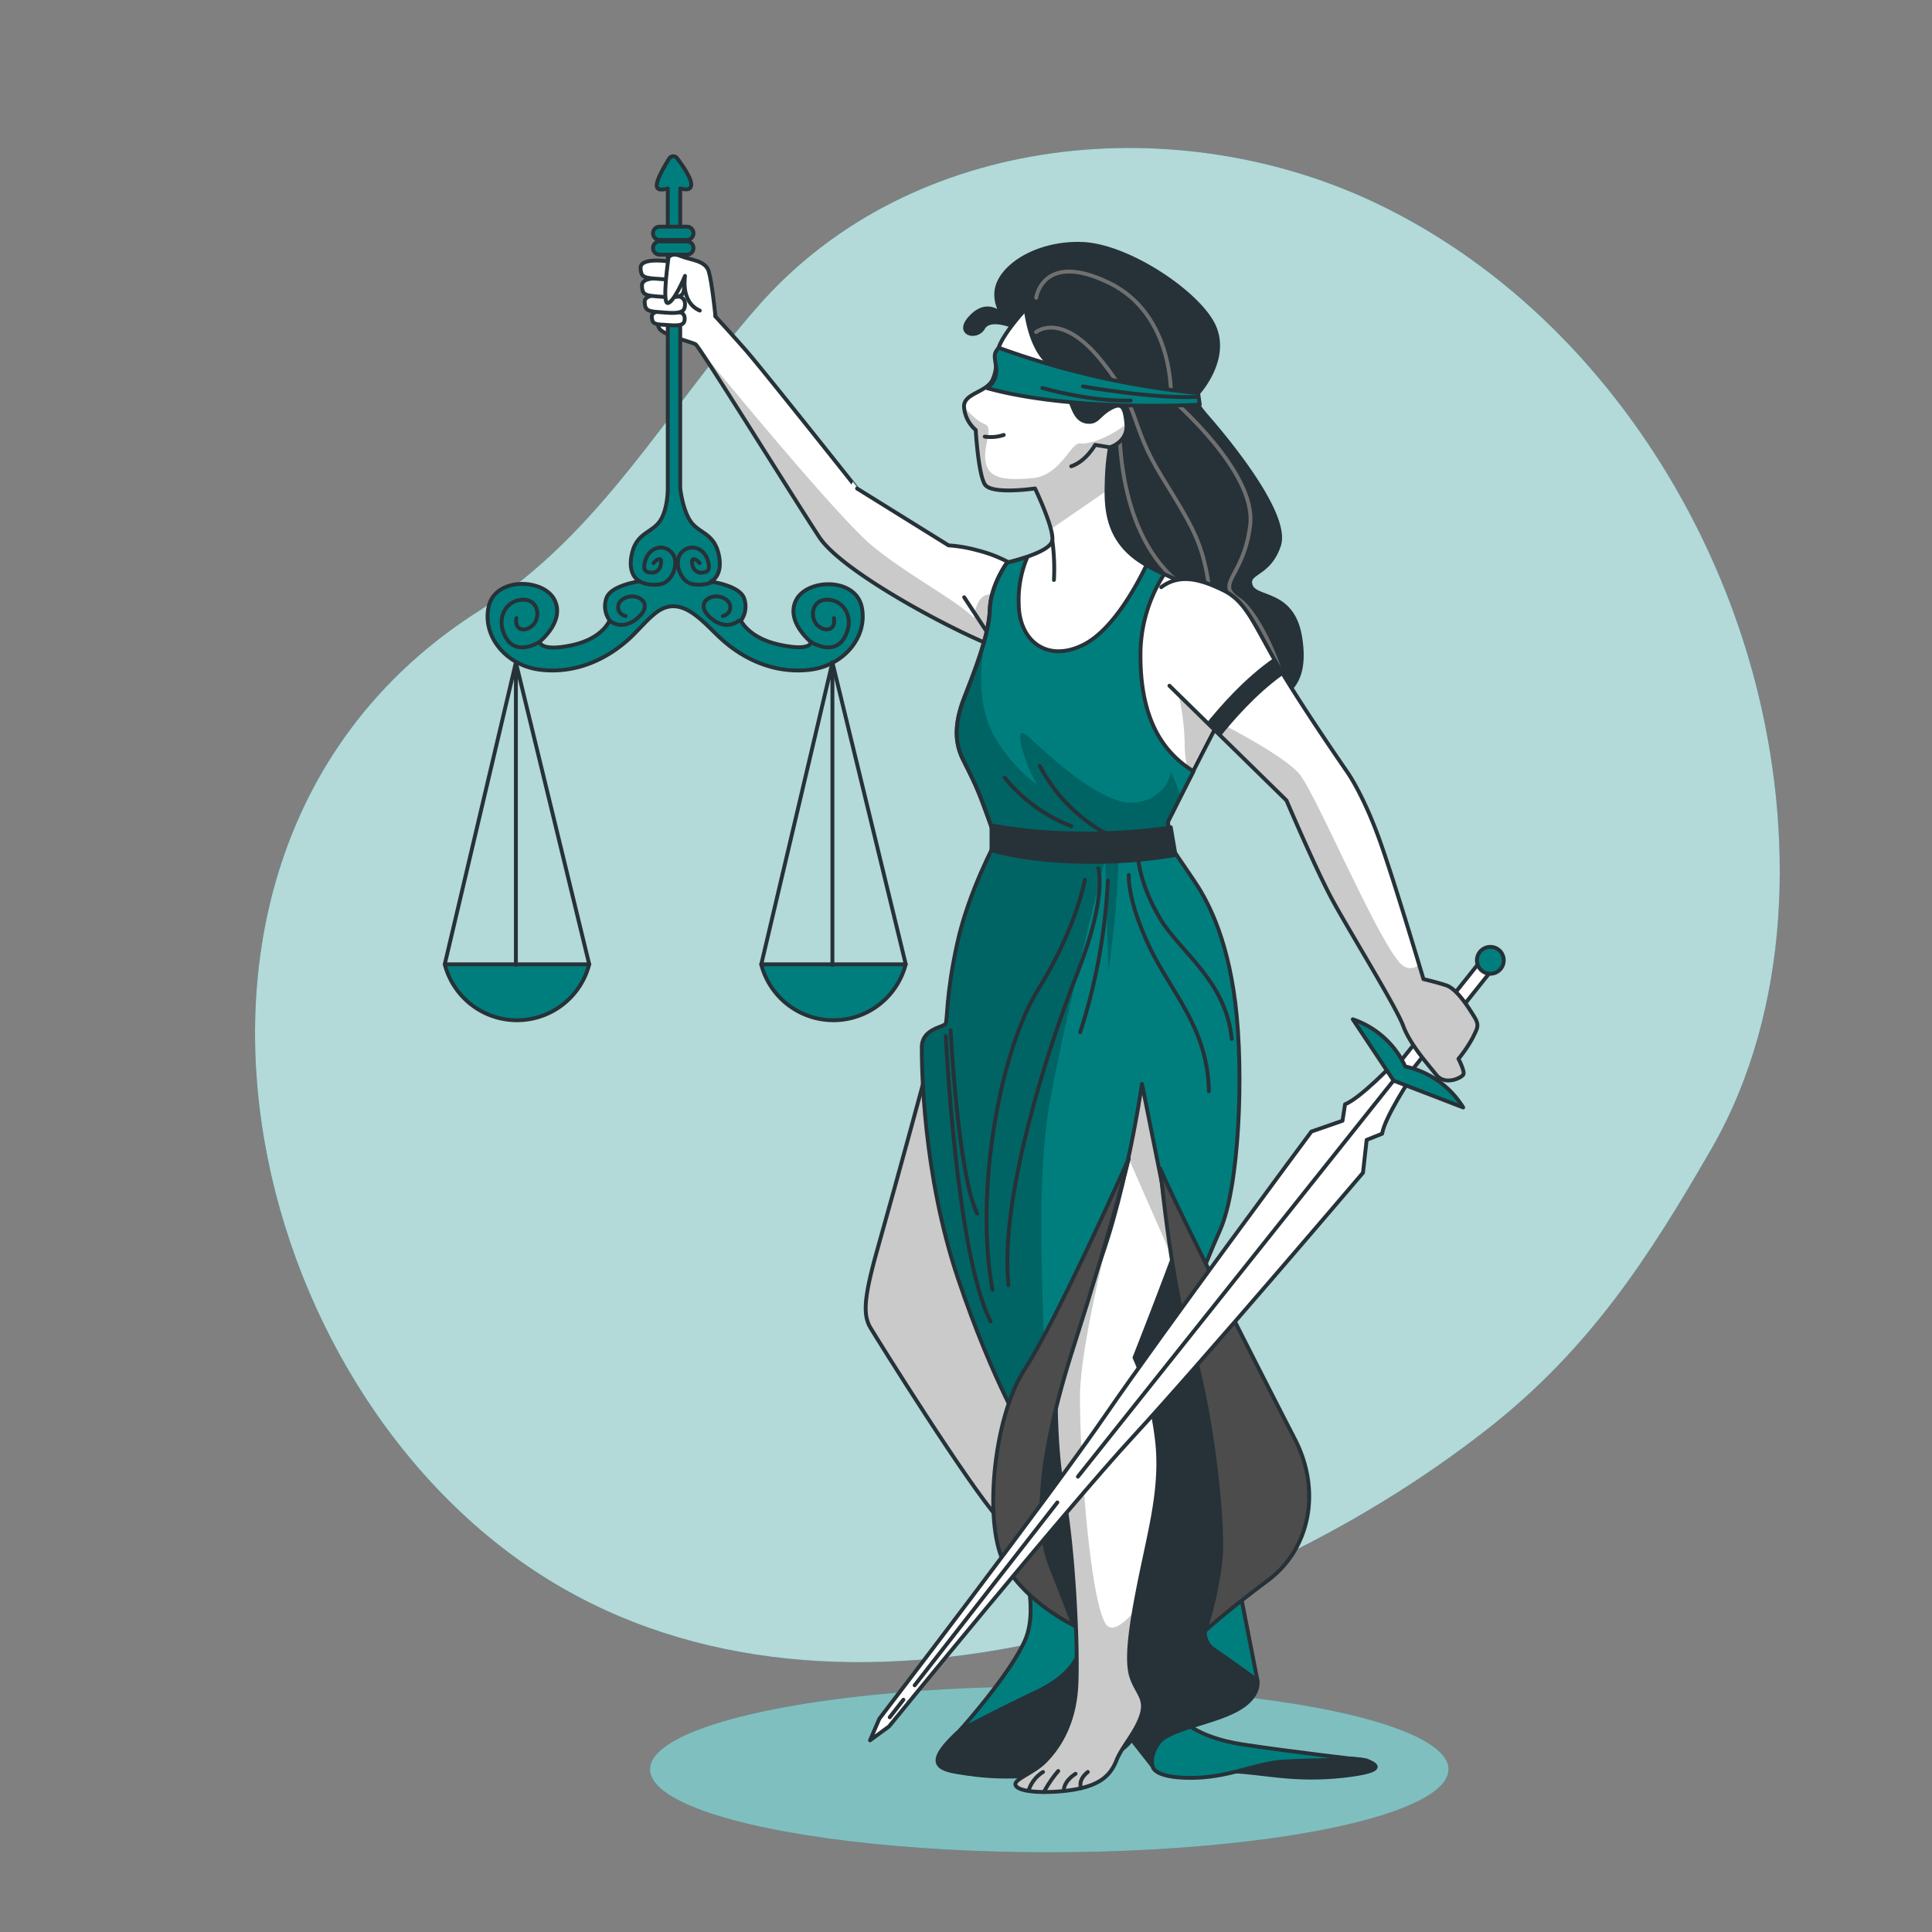 <svg xmlns="http://www.w3.org/2000/svg" xmlns:xlink="http://www.w3.org/1999/xlink" viewBox="0 0 500 500"><rect x="0" y="0" width="500" height="500" fill="#808080" stroke="none"/><defs><clipPath id="freepik--clip-path--inject-2"><path d="M262.32,146.25a34.82,34.82,0,0,0-9.38-3.83,37.57,37.57,0,0,0-7.46-1.28l-23.67-14.71S197.3,95.52,193,90.62s-7.88-8.75-7.88-8.75S183,71.43,181.31,70.36s-11.51-2.13-12.58-1.28.43,14.5,2.13,16.21,8.1,3.19,9.17,3.83,25.8,40.51,32,49.89,36.45,25.15,46,28.56Z" style="fill:#fff;stroke:#263238;stroke-linecap:round;stroke-linejoin:round"></path></clipPath><clipPath id="freepik--clip-path-2--inject-2"><path d="M240.57,274.3s-8.88,32.81-12.83,46.63-4.69,19-2.47,22.69,25.17,40.46,33.31,49.59,15.79,23.44,17.76,26.16,5.43,9.12,5.67,12.33,2.47-22,2.47-22-5.43-13.08-12.09-26.89-9.82-21.71-10.36-27.63c-.49-5.43-8.39-17.76-8.39-17.76s4.94-17.52,5.92-18.75S251.92,265.42,240.57,274.3Z" style="fill:#fff;stroke:#263238;stroke-linecap:round;stroke-linejoin:round"></path></clipPath><clipPath id="freepik--clip-path-3--inject-2"><path d="M273.38,350.11s-1,21.64,1.73,35.95,3.94,40,3.45,50.08-4.69,16.28-8.14,19.74-9.38,4.93-7.15,6.66,11.34,1.48,16.52.24,7.65-3.45,9.13-7.15,4.94-7.15,6.42-11.59-1-5.68-2.47-9.87-.49-12.34,2.22-25.66,5.92-24.6,4.19-36.93a71.28,71.28,0,0,0-5.67-20.23s7.4-18.75,11.84-31.09,3-41.77-4.19-48.92-14.07-4.93-19.49,9.13S273.13,347.65,273.38,350.11Z" style="fill:#fff;stroke:#263238;stroke-linecap:round;stroke-linejoin:round"></path></clipPath><clipPath id="freepik--clip-path-4--inject-2"><path d="M257.84,217.56s-7.16,13.08-10.12,26.64-2.46,19.74-3,20.73-6.16,1.23-6.16,6.16.24,32.64,9.37,59.78,17.76,40.95,17.76,40.95,3.7-14.8,14.06-34,15.79-57.31,15.79-57.31l11.84,59s3.46-10.11,8.39-21.21,6.17-40.54,3.95-58.54-7.65-27.39-10.86-32.08-5.67-8.38-5.67-8.38Z" style="fill:#007E7E;stroke:#263238;stroke-linecap:round;stroke-linejoin:round"></path></clipPath><clipPath id="freepik--clip-path-5--inject-2"><path d="M336.5,165c-1.92-12.15-11.51-9.8-12.79-13.43S328.4,149,331,141.14s-12.79-26.65-18.55-33.26-2.34-6.18-2.34-6.18,7.67-8.31,4.26-16.84S292.16,63.54,280,63.12s-22.17,6.39-22.17,13a9,9,0,0,0,1.84,5.57c-2.23-2-5.07-3-8.23.18-4.48,4.48,1.27,6,3,3s7.67-.43,7.67-.43c-.25-.35-.53-.71-.83-1.07A10.89,10.89,0,0,0,264,85.07s3.2,7.46,7.25,17.7,7.89,31.12,13.86,46.47,8.74,19.61,14.92,27.93,11.08,8.1,22.17,6.18S338.42,177.17,336.5,165Z" style="fill:#263238;stroke:#263238;stroke-linecap:round;stroke-linejoin:round"></path></clipPath><clipPath id="freepik--clip-path-6--inject-2"><path d="M265.3,78.89c1.71,14.92,8.32,16.42,8.32,16.42s2.77,7,3.62,9.16,1.7,4.48,4.26,4.69,2.77-1.7,5.76-3.41,3.84-.64,4.26,4-4.26,6-4.26,6a59.57,59.57,0,0,0-.85,9.38c-.22,6.4.21,13.86,7.67,19.4s19.61,7.46,25.58,15.56-.42,19.4-5.33,28.78-12.15,23.88-12.15,23.88l.85,4.47s-3.19,2.77-18.54,3.2a77.52,77.52,0,0,1-27.08-4.05s-2.55-7.25-3.83-10.45-2.35-5.33-4.27-9.16-2.77-8.53.22-16.2,6.39-16.42,6.61-22.81,4.47-12.16,4.47-12.16,11.3-2.55,11.73-5.75-4.48-13.43-4.48-13.43-11.3,1.7-13-1.07-2.35-14.07-2.35-14.07a8.69,8.69,0,0,1-3-5.75c-.43-3.84,6-3.84,7.46-7.46s.21-4.27,1.49-8.1,7-10,7-10" style="fill:#fff;stroke:#263238;stroke-linecap:round;stroke-linejoin:round"></path></clipPath><clipPath id="freepik--clip-path-7--inject-2"><path d="M303.89,195.71c-4.05-4.05-8.74-11.3-8.74-26a38.5,38.5,0,0,1,6.14-21.1c-1.6-.74-3.15-1.51-4.59-2.35-1.9,4-8.23,16.38-16.05,20.47-9.38,4.9-16.84-.64-17-10.23a28.27,28.27,0,0,1,2.25-12.39c-2.71.94-5.24,1.51-5.24,1.51s-4.26,5.76-4.47,12.16-3.63,15.13-6.61,22.81-2.14,12.36-.22,16.2,3,6,4.27,9.16,3.83,10.45,3.83,10.45a77.52,77.52,0,0,0,27.08,4.05c15.35-.43,18.54-3.2,18.54-3.2l-.85-4.47s3.12-6.23,6.64-13.17A27.64,27.64,0,0,1,303.89,195.71Z" style="fill:#007E7E;stroke:#263238;stroke-linecap:round;stroke-linejoin:round"></path></clipPath><clipPath id="freepik--clip-path-8--inject-2"><path d="M302.65,177.47l30.29,29.68s7.63,17.93,11.91,25.81,16.51,27.68,18.28,32.49,6.32,9.89,8.61,12.75,6.66.69,7-.18-1.29-4-1.29-4a33.55,33.55,0,0,0,3.74-5.55c1.15-2.41,1.75-3.08.34-5.35s-4.46-7.22-7.29-8.13-5.85-1.59-5.85-1.59-7.91-26.67-11.69-36.92-7.29-15.61-8-16.64-13.24-19.11-18.94-29.25-7.69-15.15-13.18-17.83-11.14-4.5-16.05-.8" style="fill:#fff;stroke:#263238;stroke-linecap:round;stroke-linejoin:round"></path></clipPath></defs><g id="freepik--background-simple--inject-2"><path d="M442.9,297.34c20.88-36.25,21.43-82.34,11.28-121.1-13.28-50.69-47.57-99.07-96.9-123.11-51.79-25.25-121.12-19.33-161,26-23.66,26.88-40.79,59-72.15,78.86-90.68,57.37-66,191.64,10.52,246,74,52.62,183.85,18,250.34-34.18C411.4,349.1,426.71,325.43,442.9,297.34Z" style="fill:#007E7E"></path><path d="M442.9,297.34c20.88-36.25,21.43-82.34,11.28-121.1-13.28-50.69-47.57-99.07-96.9-123.11-51.79-25.25-121.12-19.33-161,26-23.66,26.88-40.79,59-72.15,78.86-90.68,57.37-66,191.64,10.52,246,74,52.62,183.85,18,250.34-34.18C411.4,349.1,426.71,325.43,442.9,297.34Z" style="fill:#fff;opacity:0.7"></path></g><g id="freepik--Character--inject-2"><ellipse cx="271.55" cy="457.9" rx="103.33" ry="21.47" style="fill:#007E7E"></ellipse><ellipse cx="271.55" cy="457.9" rx="103.33" ry="21.47" style="fill:#fff;opacity:0.5"></ellipse><path d="M262.32,146.25a34.82,34.82,0,0,0-9.38-3.83,37.57,37.57,0,0,0-7.46-1.28l-23.67-14.71S197.3,95.52,193,90.62s-7.88-8.75-7.88-8.75S183,71.43,181.31,70.36s-11.51-2.13-12.58-1.28.43,14.5,2.13,16.21,8.1,3.19,9.17,3.83,25.8,40.51,32,49.89,36.45,25.15,46,28.56Z" style="fill:#fff"></path><g style="clip-path:url(#freepik--clip-path--inject-2)"><path d="M260.36,156a5.88,5.88,0,0,0-2.29-1.77c-5.52-2.24-6,5.69-6,5.69-4.69-4.69-17.07-11-26.44-18.74-8.71-7.16-40.63-46-45.06-51.44,3.76,5.18,25.69,40.49,31.46,49.25,6.18,9.38,36.45,25.15,46,28.56Z" style="opacity:0.21"></path></g><path d="M262.32,146.25a34.82,34.82,0,0,0-9.38-3.83,37.57,37.57,0,0,0-7.46-1.28l-23.67-14.71S197.3,95.52,193,90.62s-7.88-8.75-7.88-8.75S183,71.43,181.31,70.36s-11.51-2.13-12.58-1.28.43,14.5,2.13,16.21,8.1,3.19,9.17,3.83,25.8,40.51,32,49.89,36.45,25.15,46,28.56Z" style="fill:none;stroke:#263238;stroke-linecap:round;stroke-linejoin:round"></path><path d="M223,157c-1.71-7.62-14.1-7.24-16.95-1.72s3.81,10.86,3.81,10.86.29,2.48-7.91.76-10.19-6.28-10.19-6.28a6.26,6.26,0,0,0,.76-5.91c-1.33-3.24-8.57-4.19-8.57-4.19s3.24-1.33,2.09-6.86-4.76-5.52-7.05-8.38-2.95-8.94-2.95-8.94V48.75c1.27.37,2.86.55,2.86-1,0-1.71-2.28-5-3.69-6.83a1.22,1.22,0,0,0-2,.09c-1.27,2-3.39,5.65-3.25,7.12.11,1.21,1.6,1,2.86.65v77.85s0,5.71-2.29,8.57-5.91,2.86-7.05,8.38,2.1,6.86,2.1,6.86-7.24.95-8.58,4.19a6.26,6.26,0,0,0,.76,5.91s-1.71,4.76-9.9,6.47-8.19-.95-8.19-.95,6.66-5.33,3.81-10.86-15.25-5.9-17,1.72,4.38,15.24,13.15,16.38,17.14-2.28,23.62-8.38c2.19-2.06,4.07-4.42,6.45-6.29,6.37-5,11.92,2,16.5,6.29,6.48,6.1,14.86,9.52,23.63,8.38S224.67,164.59,223,157Z" style="fill:#007E7E;stroke:#263238;stroke-linecap:round;stroke-linejoin:round"></path><path d="M165.52,150.49a8.72,8.72,0,0,0,5.9.57c2.86-.95,4.57-5.9,2.29-8.19s-5.72-1-6.67,2.09.38,3.24,2.1,3.24a2.49,2.49,0,0,0,1.9-2.28c.38-2.1-1.33-1-1.9-.19" style="fill:none;stroke:#263238;stroke-linecap:round;stroke-linejoin:round"></path><path d="M184.67,150.49a8.72,8.72,0,0,1-5.9.57c-2.86-.95-4.57-5.9-2.29-8.19s5.72-1,6.67,2.09-.38,3.24-2.1,3.24a2.49,2.49,0,0,1-1.9-2.28c-.38-2.1,1.33-1,1.9-.19" style="fill:none;stroke:#263238;stroke-linecap:round;stroke-linejoin:round"></path><path d="M157.7,160.59s3.24,3,7.44-.76-.2-6.48-3.24-5.15-2.1,4.38,0,4.76" style="fill:none;stroke:#263238;stroke-linecap:round;stroke-linejoin:round"></path><path d="M191.25,160.59s-3.24,3-7.43-.76.19-6.48,3.24-5.15,2.09,4.38,0,4.76" style="fill:none;stroke:#263238;stroke-linecap:round;stroke-linejoin:round"></path><path d="M209.81,166.11s5.81,3.81,8.67-1,.19-9.72-4.19-9.91-4.76,4.77-2.67,6.67,4.76,1.14,4.19-1.9" style="fill:none;stroke:#263238;stroke-linecap:round;stroke-linejoin:round"></path><path d="M139.65,166.11s-5.82,3.81-8.67-1-.19-9.72,4.19-9.91,4.76,4.77,2.66,6.67-4.76,1.14-4.19-1.9" style="fill:none;stroke:#263238;stroke-linecap:round;stroke-linejoin:round"></path><path d="M115.1,249.56a19.31,19.31,0,0,0,37.39,0Z" style="fill:#007E7E;stroke:#263238;stroke-linecap:round;stroke-linejoin:round"></path><polyline points="133.51 249.75 133.51 171.45 115.1 249.56" style="fill:none;stroke:#263238;stroke-linecap:round;stroke-linejoin:round"></polyline><line x1="133.51" y1="171.45" x2="152.49" y2="249.56" style="fill:none;stroke:#263238;stroke-linecap:round;stroke-linejoin:round"></line><path d="M197,249.56a19.31,19.31,0,0,0,37.39,0Z" style="fill:#007E7E;stroke:#263238;stroke-linecap:round;stroke-linejoin:round"></path><polyline points="215.43 249.75 215.43 171.45 197.02 249.56" style="fill:none;stroke:#263238;stroke-linecap:round;stroke-linejoin:round"></polyline><line x1="215.43" y1="171.45" x2="234.41" y2="249.56" style="fill:none;stroke:#263238;stroke-linecap:round;stroke-linejoin:round"></line><path d="M177.71,65.9h-7.05A1.71,1.71,0,0,1,169,64.19h0a1.71,1.71,0,0,1,1.71-1.72h7.05a1.71,1.71,0,0,1,1.71,1.72h0A1.71,1.71,0,0,1,177.71,65.9Z" style="fill:#007E7E;stroke:#263238;stroke-linecap:round;stroke-linejoin:round"></path><path d="M177.71,62.09h-7.05A1.71,1.71,0,0,1,169,60.38h0a1.71,1.71,0,0,1,1.71-1.72h7.05a1.71,1.71,0,0,1,1.71,1.72h0A1.71,1.71,0,0,1,177.71,62.09Z" style="fill:#007E7E;stroke:#263238;stroke-linecap:round;stroke-linejoin:round"></path><line x1="258.05" y1="167.57" x2="249.53" y2="154.57" style="fill:none;stroke:#263238;stroke-linecap:round;stroke-linejoin:round"></line><path d="M346.06,455s6.44.09,7.83.7,6.44,2.52-6.43,3.91-20.63-.95-28.81-1.21-10.35-.26-10.35-.26S322.92,452.43,346.06,455Z" style="fill:#263238;stroke:#263238;stroke-linecap:round;stroke-linejoin:round"></path><path d="M298.3,457.11s0,3,9.86,3,16.53-3.7,23.69-4.19,20.23-.5,20.23-.5-17.52-2-30.35-3.94-17-7.16-17-8.14S294.6,448.72,298.3,457.11Z" style="fill:#007E7E;stroke:#263238;stroke-linecap:round;stroke-linejoin:round"></path><path d="M240.57,274.3s-8.88,32.81-12.83,46.63-4.69,19-2.47,22.69,25.17,40.46,33.31,49.59,15.79,23.44,17.76,26.16,5.43,9.12,5.67,12.33,2.47-22,2.47-22-5.43-13.08-12.09-26.89-9.82-21.71-10.36-27.63c-.49-5.43-8.39-17.76-8.39-17.76s4.94-17.52,5.92-18.75S251.92,265.42,240.57,274.3Z" style="fill:#fff"></path><g style="clip-path:url(#freepik--clip-path-2--inject-2)"><path d="M240.57,274.3s-8.88,32.81-12.83,46.63-4.69,19-2.47,22.69,25.17,40.46,33.31,49.59,15.79,23.44,17.76,26.16,5.43,9.12,5.67,12.33,2.47-22,2.47-22-5.43-13.08-12.09-26.89-9.82-21.71-10.36-27.63c-.49-5.43-8.39-17.76-8.39-17.76s4.94-17.52,5.92-18.75S251.92,265.42,240.57,274.3Z" style="opacity:0.21"></path></g><path d="M240.57,274.3s-8.88,32.81-12.83,46.63-4.69,19-2.47,22.69,25.17,40.46,33.31,49.59,15.79,23.44,17.76,26.16,5.43,9.12,5.67,12.33,2.47-22,2.47-22-5.43-13.08-12.09-26.89-9.82-21.71-10.36-27.63c-.49-5.43-8.39-17.76-8.39-17.76s4.94-17.52,5.92-18.75S251.92,265.42,240.57,274.3Z" style="fill:none;stroke:#263238;stroke-linecap:round;stroke-linejoin:round"></path><path d="M325.43,434.91s1,4.19-5.42,7.65-17.77,4.93-20.23,8.63-1.48,5.92-1.48,5.92l-5.43-6.91s-3.21,5.68-17,8.14-22.45,1.24-28.37.25-7.4-3.21,1-10.85,23.69-13.82,24.43-22.95-7.16-14.06-9.13-25.41,3.21-32.74,6.66-45.07,24.18-80.5,24.18-80.5l13.32,62s9.13,43.11,12.09,56.67-2.72,25.66-2.72,25.66Z" style="fill:#263238;stroke:#263238;stroke-linecap:round;stroke-linejoin:round"></path><path d="M277.82,420.6a61.82,61.82,0,0,1-12.36-22.27c-.19-.67-.36-1.35-.52-2a26.66,26.66,0,0,0-.93,5.55s5.18,13.81,1.23,22.7-16.78,23.19-16.78,23.19,10.86-5.68,19.25-9.63c7-3.29,12.27-7.8,12.38-14.95A21.94,21.94,0,0,0,277.82,420.6Z" style="fill:#007E7E;stroke:#263238;stroke-linecap:round;stroke-linejoin:round"></path><path d="M273.38,350.11s-1,21.64,1.73,35.95,3.94,40,3.45,50.08-4.69,16.28-8.14,19.74-9.38,4.93-7.15,6.66,11.34,1.48,16.52.24,7.65-3.45,9.13-7.15,4.94-7.15,6.42-11.59-1-5.68-2.47-9.87-.49-12.34,2.22-25.66,5.92-24.6,4.19-36.93a71.28,71.28,0,0,0-5.67-20.23s7.4-18.75,11.84-31.09,3-41.77-4.19-48.92-14.07-4.93-19.49,9.13S273.13,347.65,273.38,350.11Z" style="fill:#fff"></path><g style="clip-path:url(#freepik--clip-path-3--inject-2)"><path d="M301.26,271.34a14.49,14.49,0,0,0-4.86-3.4,23.07,23.07,0,0,0-4.07-.44c-3.85.74-7.45,4.9-10.56,13-5.43,14.06-8.64,67.18-8.39,69.64,0,0-1,21.64,1.73,35.95s3.94,40,3.45,50.08-4.69,16.28-8.14,19.74-9.38,4.93-7.15,6.66,11.34,1.48,16.52.24,7.65-3.45,9.13-7.15,4.94-7.15,6.42-11.59-1-5.68-2.47-9.87c-1.13-3.19-.82-8.68.58-17-3.05,3.41-5.92,5.35-7.37,2.94-3.95-6.58-6.58-41.45-6.58-58.55s12.62-61.72,12.62-61.72l11.35,25.82c.7-1.88,1.37-3.71,2-5.42C309.89,307.93,308.41,278.49,301.26,271.34Z" style="opacity:0.21"></path></g><path d="M273.38,350.11s-1,21.64,1.73,35.95,3.94,40,3.45,50.08-4.69,16.28-8.14,19.74-9.38,4.93-7.15,6.66,11.34,1.48,16.52.24,7.65-3.45,9.13-7.15,4.94-7.15,6.42-11.59-1-5.68-2.47-9.87-.49-12.34,2.22-25.66,5.92-24.6,4.19-36.93a71.28,71.28,0,0,0-5.67-20.23s7.4-18.75,11.84-31.09,3-41.77-4.19-48.92-14.07-4.93-19.49,9.13S273.13,347.65,273.38,350.11Z" style="fill:none;stroke:#263238;stroke-linecap:round;stroke-linejoin:round"></path><path d="M266.23,463.28a8.81,8.81,0,0,1,3.7-4.69" style="fill:none;stroke:#263238;stroke-linecap:round;stroke-linejoin:round"></path><path d="M270.17,463.77a29.87,29.87,0,0,1,3.7-5.43" style="fill:none;stroke:#263238;stroke-linecap:round;stroke-linejoin:round"></path><path d="M275.35,463s0-2,3-3.95" style="fill:none;stroke:#263238;stroke-linecap:round;stroke-linejoin:round"></path><path d="M279.79,462.78s-1-2,1.73-4.19" style="fill:none;stroke:#263238;stroke-linecap:round;stroke-linejoin:round"></path><path d="M257.84,217.56s-7.16,13.08-10.12,26.64-2.46,19.74-3,20.73-6.16,1.23-6.16,6.16.24,32.64,9.37,59.78,17.76,40.95,17.76,40.95,3.7-14.8,14.06-34,15.79-57.31,15.79-57.31l11.84,59s3.46-10.11,8.39-21.21,6.17-40.54,3.95-58.54-7.65-27.39-10.86-32.08-5.67-8.38-5.67-8.38Z" style="fill:#007E7E"></path><g style="clip-path:url(#freepik--clip-path-4--inject-2)"><path d="M257.84,217.56s-7.16,13.08-10.12,26.64-2.46,19.74-3,20.73-6.16,1.23-6.16,6.16.24,32.64,9.37,59.78a261.19,261.19,0,0,0,13.29,32.66c2.1-2.38,8.52-8.43,8.86-14.2.39-6.74-2.38-41.66,1.58-63.88S286,222.37,286,222.37s.79,25,.79,28.17.79-4.76,1.59-11.51,1.19-19,1.19-19l2.27-1.14Z" style="opacity:0.21"></path></g><path d="M257.84,217.56s-7.16,13.08-10.12,26.64-2.46,19.74-3,20.73-6.16,1.23-6.16,6.16.24,32.64,9.37,59.78,17.76,40.95,17.76,40.95,3.7-14.8,14.06-34,15.79-57.31,15.79-57.31l11.84,59s3.46-10.11,8.39-21.21,6.17-40.54,3.95-58.54-7.65-27.39-10.86-32.08-5.67-8.38-5.67-8.38Z" style="fill:none;stroke:#263238;stroke-linecap:round;stroke-linejoin:round"></path><path d="M336.5,165c-1.92-12.15-11.51-9.8-12.79-13.43S328.4,149,331,141.14s-12.79-26.65-18.55-33.26-2.34-6.18-2.34-6.18,7.67-8.31,4.26-16.84S292.16,63.54,280,63.12s-22.17,6.39-22.17,13a9,9,0,0,0,1.84,5.57c-2.23-2-5.07-3-8.23.18-4.48,4.48,1.27,6,3,3s7.67-.43,7.67-.43c-.25-.35-.53-.71-.83-1.07A10.89,10.89,0,0,0,264,85.07s3.2,7.46,7.25,17.7,7.89,31.12,13.86,46.47,8.74,19.61,14.92,27.93,11.08,8.1,22.17,6.18S338.42,177.17,336.5,165Z" style="fill:#263238"></path><g style="clip-path:url(#freepik--clip-path-5--inject-2)"><path d="M268.14,85.93s6.65-5.54,17.18,7.75,6.65,15.52,15.51,29.93,11.08,17.73,12.75,33.8,8.31,20.5,13.29,23.82c12.76,8.5.56-21.61-6.09-26s1.11-5.54,2.77-19.39-20.5-32.7-20.5-32.7S304.16,81.49,287,73.18s-18.84,3.88-18.84,3.88" style="fill:none;stroke:#707070;stroke-linecap:round;stroke-linejoin:round"></path><path d="M289.75,109.75s-1.11,28.82,16.07,41.56" style="fill:none;stroke:#707070;stroke-linecap:round;stroke-linejoin:round"></path></g><path d="M336.5,165c-1.92-12.15-11.51-9.8-12.79-13.43S328.4,149,331,141.14s-12.79-26.65-18.55-33.26-2.34-6.18-2.34-6.18,7.67-8.31,4.26-16.84S292.16,63.54,280,63.12s-22.17,6.39-22.17,13a9,9,0,0,0,1.84,5.57c-2.23-2-5.07-3-8.23.18-4.48,4.48,1.27,6,3,3s7.67-.43,7.67-.43c-.25-.35-.53-.71-.83-1.07A10.89,10.89,0,0,0,264,85.07s3.2,7.46,7.25,17.7,7.89,31.12,13.86,46.47,8.74,19.61,14.92,27.93,11.08,8.1,22.17,6.18S338.42,177.17,336.5,165Z" style="fill:none;stroke:#263238;stroke-linecap:round;stroke-linejoin:round"></path><path d="M265.3,78.89c1.71,14.92,8.32,16.42,8.32,16.42s2.77,7,3.62,9.16,1.7,4.48,4.26,4.69,2.77-1.7,5.76-3.41,3.84-.64,4.26,4-4.26,6-4.26,6a59.57,59.57,0,0,0-.85,9.38c-.22,6.4.21,13.86,7.67,19.4s19.61,7.46,25.58,15.56-.42,19.4-5.33,28.78-12.15,23.88-12.15,23.88l.85,4.47s-3.19,2.77-18.54,3.2a77.52,77.52,0,0,1-27.08-4.05s-2.55-7.25-3.83-10.45-2.35-5.33-4.27-9.16-2.77-8.53.22-16.2,6.39-16.42,6.61-22.81,4.47-12.16,4.47-12.16,11.3-2.55,11.73-5.75-4.48-13.43-4.48-13.43-11.3,1.7-13-1.07-2.35-14.07-2.35-14.07a8.69,8.69,0,0,1-3-5.75c-.43-3.84,6-3.84,7.46-7.46s.21-4.27,1.49-8.1,7-10,7-10" style="fill:#fff"></path><g style="clip-path:url(#freepik--clip-path-6--inject-2)"><path d="M279.49,114.76c-2.34-.33-5,8.37-12.38,9s-11.38,0-12.05-4.35,2.34-8.7-.33-9.71c-1.74-.65-3.9-2.85-5.2-4.32a.48.48,0,0,0,0,.12,8.69,8.69,0,0,0,3,5.75s.64,11.3,2.35,14.07,13,1.07,13,1.07a76.25,76.25,0,0,1,4.08,10.42h.19l14.24-9.78c0-.65,0-1.29,0-1.92a59.57,59.57,0,0,1,.85-9.38s4.69-1.28,4.26-6C287.16,113.2,281.83,115.1,279.49,114.76Z" style="opacity:0.21"></path></g><path d="M265.3,78.89c1.71,14.92,8.32,16.42,8.32,16.42s2.77,7,3.62,9.16,1.7,4.48,4.26,4.69,2.77-1.7,5.76-3.41,3.84-.64,4.26,4-4.26,6-4.26,6a59.57,59.57,0,0,0-.85,9.38c-.22,6.4.21,13.86,7.67,19.4s19.61,7.46,25.58,15.56-.42,19.4-5.33,28.78-12.15,23.88-12.15,23.88l.85,4.47s-3.19,2.77-18.54,3.2a77.52,77.52,0,0,1-27.08-4.05s-2.55-7.25-3.83-10.45-2.35-5.33-4.27-9.16-2.77-8.53.22-16.2,6.39-16.42,6.61-22.81,4.47-12.16,4.47-12.16,11.3-2.55,11.73-5.75-4.48-13.43-4.48-13.43-11.3,1.7-13-1.07-2.35-14.07-2.35-14.07a8.69,8.69,0,0,1-3-5.75c-.43-3.84,6-3.84,7.46-7.46s.21-4.27,1.49-8.1,7-10,7-10" style="fill:none;stroke:#263238;stroke-linecap:round;stroke-linejoin:round"></path><path d="M304.92,179.35a62.42,62.42,0,0,1,1.67,13.05c0,6.36,1.68,8.36,1.68,8.36L315,187.38S310.28,179,304.92,179.35Z" style="opacity:0.21"></path><path d="M272.34,139.86a55,55,0,0,1,.42,10.23" style="fill:#fff;stroke:#263238;stroke-linecap:round;stroke-linejoin:round"></path><path d="M287.26,115.77l-3.84-.64s-2.34,4.26-6.18,5.54" style="fill:none;stroke:#263238;stroke-linecap:round;stroke-linejoin:round"></path><path d="M254.86,113a10.84,10.84,0,0,0,4.9-.43" style="fill:none;stroke:#263238;stroke-linecap:round;stroke-linejoin:round"></path><path d="M258.48,90a211.25,211.25,0,0,0,51.59,11.72l.43,3s-32.62,1.92-55-4.26a5.73,5.73,0,0,0,2.34-5.11C257.41,92.11,257,91.68,258.48,90Z" style="fill:#007E7E;stroke:#263238;stroke-linecap:round;stroke-linejoin:round"></path><path d="M280.26,100s18.21,3.27,29.58,2.7" style="fill:none;stroke:#263238;stroke-linecap:round;stroke-linejoin:round"></path><path d="M269.74,100.4s12.09,3.55,22.9,3.27" style="fill:none;stroke:#263238;stroke-linecap:round;stroke-linejoin:round"></path><path d="M303.89,195.71c-4.05-4.05-8.74-11.3-8.74-26a38.5,38.5,0,0,1,6.14-21.1c-1.6-.74-3.15-1.51-4.59-2.35-1.9,4-8.23,16.38-16.05,20.47-9.38,4.9-16.84-.64-17-10.23a28.27,28.27,0,0,1,2.25-12.39c-2.71.94-5.24,1.51-5.24,1.51s-4.26,5.76-4.47,12.16-3.63,15.13-6.61,22.81-2.14,12.36-.22,16.2,3,6,4.27,9.16,3.83,10.45,3.83,10.45a77.52,77.52,0,0,0,27.08,4.05c15.35-.43,18.54-3.2,18.54-3.2l-.85-4.47s3.12-6.23,6.64-13.17A27.64,27.64,0,0,1,303.89,195.71Z" style="fill:#007E7E"></path><g style="clip-path:url(#freepik--clip-path-7--inject-2)"><path d="M303.05,199.75s-.8,6.75-9.13,7.94-22.61-12.3-27.77-17.06.4,9.92,2,11.9-9.52-6.35-12.69-16.27S255,166,255,166l-.37,0c-1.32,4.73-3.31,9.85-5.14,14.57-3,7.67-2.14,12.36-.22,16.2s3,6,4.27,9.16,3.83,10.45,3.83,10.45a77.52,77.52,0,0,0,27.08,4.05c1.86-.05,3.54-.14,5.06-.25V220l3.17-1.59a94.35,94.35,0,0,0,10.19-1.07l.11-.09-.85-4.47s1.41-2.82,3.4-6.76C304.44,202.79,303.05,199.75,303.05,199.75Z" style="opacity:0.21"></path></g><path d="M303.89,195.71c-4.05-4.05-8.74-11.3-8.74-26a38.5,38.5,0,0,1,6.14-21.1c-1.6-.74-3.15-1.51-4.59-2.35-1.9,4-8.23,16.38-16.05,20.47-9.38,4.9-16.84-.64-17-10.23a28.27,28.27,0,0,1,2.25-12.39c-2.71.94-5.24,1.51-5.24,1.51s-4.26,5.76-4.47,12.16-3.63,15.13-6.61,22.81-2.14,12.36-.22,16.2,3,6,4.27,9.16,3.83,10.45,3.83,10.45a77.52,77.52,0,0,0,27.08,4.05c15.35-.43,18.54-3.2,18.54-3.2l-.85-4.47s3.12-6.23,6.64-13.17A27.64,27.64,0,0,1,303.89,195.71Z" style="fill:none;stroke:#263238;stroke-linecap:round;stroke-linejoin:round"></path><path d="M269.14,198.27a42.35,42.35,0,0,0,22.17,19.83" style="fill:none;stroke:#263238;stroke-linecap:round;stroke-linejoin:round"></path><path d="M260,201.25a41.77,41.77,0,0,0,17.27,12.58" style="fill:none;stroke:#263238;stroke-linecap:round;stroke-linejoin:round"></path><path d="M175.16,80.77s-6.63-1.21-6.47,1.26c.09,1.49.42,1.88,2.76,2s4.84.52,5.51-.54C177.3,83,177.66,80.61,175.16,80.77Z" style="fill:#fff;stroke:#263238;stroke-linecap:round;stroke-linejoin:round"></path><path d="M174.78,76.69s-8.14-1.48-7.94,1.55c.11,1.82.52,2.3,3.38,2.51s5.95.63,6.77-.67C177.42,79.41,177.85,76.49,174.78,76.69Z" style="fill:#fff;stroke:#263238;stroke-linecap:round;stroke-linejoin:round"></path><path d="M174.41,72.39s-8.48-1.57-8.28,1.64c.12,1.93.54,2.43,3.53,2.65s6.19.67,7.05-.71C177.16,75.26,177.61,72.18,174.41,72.39Z" style="fill:#fff;stroke:#263238;stroke-linecap:round;stroke-linejoin:round"></path><path d="M174.06,67.81s-8.49-1.57-8.28,1.63c.12,1.93.54,2.44,3.53,2.65s6.19.67,7.05-.71C176.8,70.68,177.26,67.59,174.06,67.81Z" style="fill:#fff;stroke:#263238;stroke-linecap:round;stroke-linejoin:round"></path><path d="M181.1,80.38c-5.33-2.34-3.63-9.59-3.84-8.95s-3,7-4.48,7,.22-11.72.22-11.72.64-1.49,3.19-.43,6.4,1.07,7.25,4,1.71,11.51,1.71,11.51" style="fill:#fff;stroke:#263238;stroke-linecap:round;stroke-linejoin:round"></path><path d="M256.6,213.61V220s7.9,2.71,22.95,3a125.5,125.5,0,0,0,24.67-1.73L303,214.11S280.29,218.05,256.6,213.61Z" style="fill:#263238;stroke:#263238;stroke-linecap:round;stroke-linejoin:round"></path><path d="M292.13,226.44s-.49,6.17,5.18,18.26,15.3,21.21,15.54,37.74" style="fill:none;stroke:#263238;stroke-linecap:round;stroke-linejoin:round"></path><path d="M318.77,268.87c-1.48-15.05-13.32-22.45-18.5-31.08s-5.67-15.3-5.67-15.3" style="fill:none;stroke:#263238;stroke-linecap:round;stroke-linejoin:round"></path><path d="M284.23,224.71s2.47,7.16-5.42,27.14S258.58,310.64,261,332.6" style="fill:none;stroke:#263238;stroke-linecap:round;stroke-linejoin:round"></path><path d="M280.78,227.67s-2.22,12.59-12.09,28.38-16.53,52.37-11.84,77.78" style="fill:none;stroke:#263238;stroke-linecap:round;stroke-linejoin:round"></path><path d="M246,266.65s2,37.82,6.9,47.44" style="fill:none;stroke:#263238;stroke-linecap:round;stroke-linejoin:round"></path><path d="M244.76,268.13s2.72,56.57,11.6,73.84" style="fill:none;stroke:#263238;stroke-linecap:round;stroke-linejoin:round"></path><path d="M286.7,227.92a150.26,150.26,0,0,1-7.15,39.23" style="fill:none;stroke:#263238;stroke-linecap:round;stroke-linejoin:round"></path><path d="M292.12,299.86s-4.43,17.94-14.3,48.77-9.62,47.3-5.92,56.67,5.92,15.3,5.92,15.3-11.59-5.43-17.52-15.3-3.45-38.16,4.94-51S292.12,299.86,292.12,299.86Z" style="fill:#4c4c4c;stroke:#263238;stroke-linecap:round;stroke-linejoin:round"></path><path d="M311.86,422.08a4.69,4.69,0,0,0,.13,1.73,5.37,5.37,0,0,0,2.34,3.2c3,2,11.1,7.9,11.1,7.9L319.76,406Z" style="fill:#007E7E;stroke:#263238;stroke-linecap:round;stroke-linejoin:round"></path><path d="M300.28,302.41s3,31.91,7.88,45.48,8.89,46.31,7.65,56.43a91.87,91.87,0,0,1-3.95,17.76s5.68-5.18,16.29-13.08,14.06-22.87,6.9-36.68C331.4,365.26,305.46,314.74,300.28,302.41Z" style="fill:#4c4c4c;stroke:#263238;stroke-linecap:round;stroke-linejoin:round"></path><path d="M353.69,295l4-1.59c.67-4.25,7.49-14.51,7.49-14.51l-2.46-1.63-2.13-2s-8.49,8.93-12.49,10.52l-.66,4.26-8.05,2.8s-38.49,51.82-53.18,73.22-58.64,78.74-58.64,78.74l-2.41,5.59,4.91-3.59s45.62-56,63.23-75.07,59.44-68.24,59.44-68.24Z" style="fill:#fff;stroke:#263238;stroke-linecap:round;stroke-linejoin:round"></path><line x1="233.8" y1="439.89" x2="230.26" y2="444.43" style="fill:none;stroke:#263238;stroke-linecap:round;stroke-linejoin:round"></line><line x1="273.64" y1="388.83" x2="236.71" y2="436.16" style="fill:none;stroke:#263238;stroke-linecap:round;stroke-linejoin:round"></line><line x1="361.76" y1="278.25" x2="278.97" y2="382.15" style="fill:none;stroke:#263238;stroke-linecap:round;stroke-linejoin:round"></line><rect x="373.09" y="243.7" width="3.74" height="36.57" transform="translate(245.37 -176.69) rotate(38.6)" style="fill:#fff;stroke:#263238;stroke-linecap:round;stroke-linejoin:round"></rect><path d="M388.41,250.69a3.47,3.47,0,1,0-4.87.55A3.46,3.46,0,0,0,388.41,250.69Z" style="fill:#007E7E;stroke:#263238;stroke-linecap:round;stroke-linejoin:round"></path><path d="M363.68,276a23.17,23.17,0,0,0-13.58-12.21l10.57,15.88,18,6.94A23.44,23.44,0,0,0,363.68,276Z" style="fill:#007E7E;stroke:#263238;stroke-linecap:round;stroke-linejoin:round"></path><path d="M302.65,177.47l30.29,29.68s7.63,17.93,11.91,25.81,16.51,27.68,18.28,32.49,6.32,9.89,8.61,12.75,6.66.69,7-.18-1.29-4-1.29-4a33.55,33.55,0,0,0,3.74-5.55c1.15-2.41,1.75-3.08.34-5.35s-4.46-7.22-7.29-8.13-5.85-1.59-5.85-1.59-7.91-26.67-11.69-36.92-7.29-15.61-8-16.64-13.24-19.11-18.94-29.25-7.69-15.15-13.18-17.83-11.14-4.5-16.05-.8" style="fill:#fff"></path><g style="clip-path:url(#freepik--clip-path-8--inject-2)"><path d="M374.28,255c-2.83-.91-5.85-1.59-5.85-1.59l-1.15-3.83a3.16,3.16,0,0,1-4.13.37c-5.28-3.45-22.42-44.17-26.77-49.52S313,185.7,313,185.7l.66,2.51,19.33,18.94s7.63,17.93,11.91,25.81,16.51,27.68,18.28,32.49,6.32,9.89,8.61,12.75,6.66.69,7-.18-1.29-4-1.29-4a33.55,33.55,0,0,0,3.74-5.55c1.15-2.41,1.75-3.08.34-5.35S377.11,255.91,374.28,255Z" style="opacity:0.21"></path></g><path d="M302.65,177.47l30.29,29.68s7.63,17.93,11.91,25.81,16.51,27.68,18.28,32.49,6.32,9.89,8.61,12.75,6.66.69,7-.18-1.29-4-1.29-4a33.55,33.55,0,0,0,3.74-5.55c1.15-2.41,1.75-3.08.34-5.35s-4.46-7.22-7.29-8.13-5.85-1.59-5.85-1.59-7.91-26.67-11.69-36.92-7.29-15.61-8-16.64-13.24-19.11-18.94-29.25-7.69-15.15-13.18-17.83-11.14-4.5-16.05-.8" style="fill:none;stroke:#263238;stroke-linecap:round;stroke-linejoin:round"></path><path d="M329.81,170.6l-.17-.29c-7.61,5.24-14.2,12.89-17.25,16.7l3.54,3.48c2.69-3.38,9.05-10.89,16.21-15.91C331.29,173.17,330.5,171.83,329.81,170.6Z" style="fill:#263238"></path></g></svg>